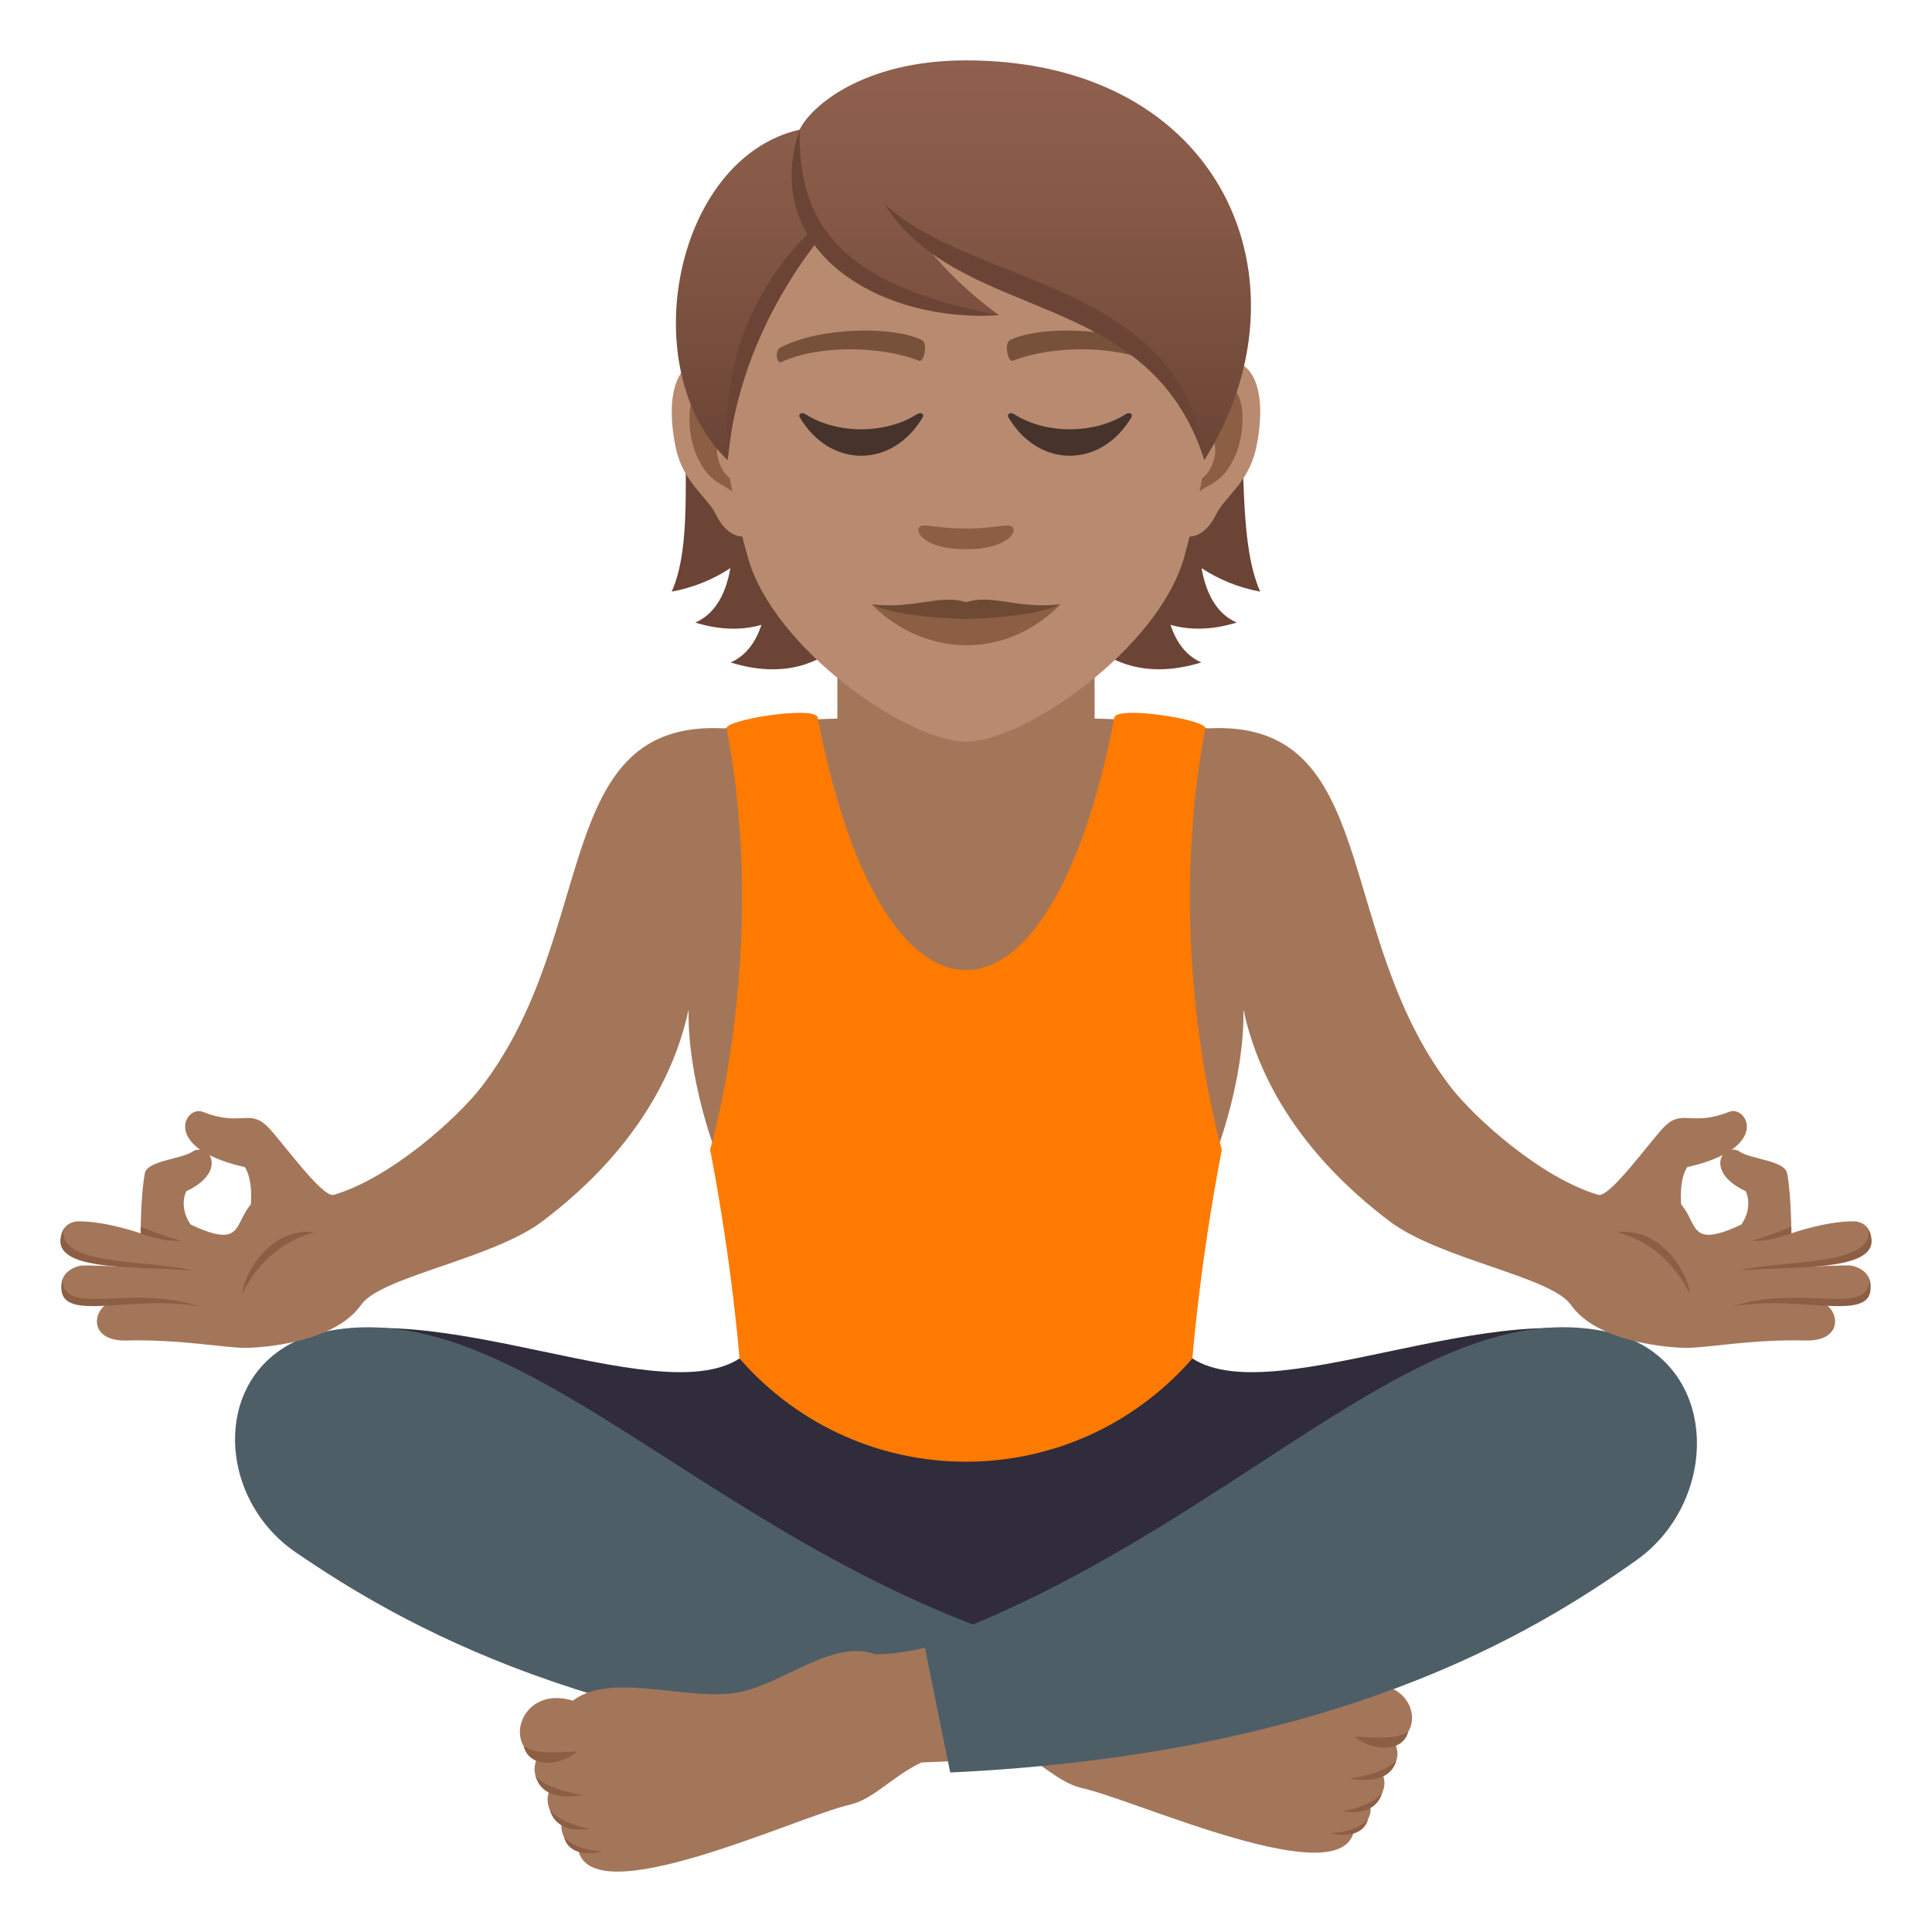 <?xml version="1.0" encoding="utf-8"?>
<!-- Generator: Adobe Illustrator 15.0.0, SVG Export Plug-In . SVG Version: 6.00 Build 0)  -->
<!DOCTYPE svg PUBLIC "-//W3C//DTD SVG 1.1//EN" "http://www.w3.org/Graphics/SVG/1.1/DTD/svg11.dtd">
<svg version="1.1" id="Layer_1" xmlns:x="http://ns.adobe.com/Extensibility/1.0/" xmlns:i="http://ns.adobe.com/AdobeIllustrator/10.0/" xmlns:graph="http://ns.adobe.com/Graphs/1.0/"
	 xmlns="http://www.w3.org/2000/svg" xmlns:xlink="http://www.w3.org/1999/xlink" xmlns:a="http://ns.adobe.com/AdobeSVGViewerExtensions/3.0/"
	 x="0px" y="0px" width="64px" height="64px" viewBox="0 0 64 64" enable-background="new 0 0 64 64" xml:space="preserve">
<path fill="#302C3B" d="M38.844,44.301H25.156c-1.764,3.146-9.684-1.264-14.406-0.111c0,0,17.038,12.523,21.499,12.553
	c4.462-0.029,21-12.553,21-12.553C48.525,43.037,40.607,47.447,38.844,44.301z"/>
<path fill="#A3765A" d="M32.594,54.008c0.806,0.25,1.605,0.41,2.4,0.418c1.393-0.494,2.992,0.895,4.471,1.201
	c1.666,0.344,4.248-0.678,5.559,0.277c1.691-0.496,2.318,1.402,1.166,1.814c0.299,0.555-0.125,0.998-0.387,1.068
	c0.209,0.479-0.197,0.982-0.426,0.99c0.117,0.361-0.172,0.76-0.52,0.834c-0.332,2.182-7.199-0.973-9.018-1.379
	c-0.793-0.18-1.381-0.893-2.363-1.346l-1.443-0.061C32.292,56.568,32.44,55.256,32.594,54.008z"/>
<path fill="#8C5F44" d="M44.883,57.531c0.449,0.424,1.561,0.602,1.77-0.17C46.291,57.574,46.045,57.584,44.883,57.531z"/>
<path fill="#8C5F44" d="M44.709,58.918c0,0,1.316,0.309,1.551-0.613C45.9,58.768,44.709,58.918,44.709,58.918z"/>
<path fill="#8C5F44" d="M44.48,59.998c0,0,1.053,0.242,1.307-0.607C45.428,59.85,44.48,59.998,44.48,59.998z"/>
<path fill="#8C5F44" d="M44.053,60.727c0,0,1.061,0.295,1.271-0.477C44.965,60.709,44.053,60.727,44.053,60.727z"/>
<path fill="#4E5E67" d="M10.767,44.111c6.32-1.305,12.377,6.596,22.543,10.098c-0.517,2.5-0.791,3.994-0.791,3.994
	c-12.786-0.576-19.325-4.461-22.724-6.781C6.943,49.471,7.007,44.889,10.767,44.111z"/>
<path fill="#A3765A" d="M31.405,54.369c-0.807,0.26-1.607,0.424-2.4,0.434c-1.395-0.512-2.993,0.926-4.472,1.244
	c-1.666,0.357-4.246-0.703-5.557,0.289c-1.693-0.516-2.32,1.451-1.166,1.879c-0.299,0.574,0.123,1.033,0.387,1.107
	c-0.209,0.494,0.195,1.016,0.424,1.025c-0.115,0.375,0.174,0.785,0.52,0.863c0.332,2.26,7.2-1.008,9.019-1.43
	c0.795-0.186,1.383-0.926,2.361-1.395l1.447-0.063C31.708,57.021,31.559,55.662,31.405,54.369z"/>
<path fill="#8C5F44" d="M19.115,58.02c-0.449,0.439-1.559,0.623-1.77-0.178C17.708,58.064,17.955,58.074,19.115,58.02z"/>
<path fill="#8C5F44" d="M19.291,59.457c0,0-1.316,0.318-1.551-0.637C18.099,59.301,19.291,59.457,19.291,59.457z"/>
<path fill="#8C5F44" d="M19.517,60.574c0,0-1.053,0.25-1.307-0.629C18.572,60.424,19.517,60.574,19.517,60.574z"/>
<path fill="#8C5F44" d="M19.945,61.33c0,0-1.061,0.305-1.27-0.494C19.035,61.313,19.945,61.33,19.945,61.33z"/>
<path fill="#4E5E67" d="M53.232,44.117c-6.32-1.352-12.453,6.697-22.621,10.324c0.518,2.592,0.867,4.275,0.867,4.275
	c12.785-0.598,19.326-4.621,22.724-7.027C57.057,49.668,56.992,44.922,53.232,44.117z"/>
<path fill="#A3765A" d="M61.332,41.926c-0.127-0.027-1.324,0.031-1.324,0.031s1.131-0.313,1.438-0.41
	c0.83-0.262,0.572-1.09-0.053-1.09c-0.93,0-2.055,0.4-2.055,0.4s0.008-1.203-0.135-1.986c-0.074-0.428-1.203-0.469-1.574-0.721
	c-0.088-0.061-0.176-0.072-0.26-0.066c0.93-0.658,0.355-1.43-0.094-1.252c-1.227,0.488-1.521-0.088-2.107,0.457
	c-0.41,0.383-1.834,2.402-2.221,2.291c-1.871-0.543-4.102-2.541-4.906-3.59c-3.91-5.106-2.273-12.18-8.039-11.862
	c-0.758-0.168-1.941-0.279-4.139-0.338C35.6,23.25,35.475,22.617,35.422,22h-6.843c-0.053,0.617-0.18,1.25-0.441,1.791
	c-2.198,0.059-3.382,0.17-4.14,0.338c-5.766-0.318-4.129,6.756-8.039,11.862c-0.805,1.049-3.035,3.047-4.906,3.59
	c-0.387,0.111-1.811-1.908-2.221-2.291c-0.586-0.545-0.881,0.031-2.107-0.457c-0.449-0.178-1.023,0.594-0.094,1.252
	c-0.084-0.006-0.172,0.006-0.26,0.066c-0.371,0.252-1.5,0.293-1.574,0.721c-0.143,0.783-0.135,1.986-0.135,1.986
	s-1.125-0.4-2.055-0.4c-0.625,0-0.883,0.828-0.053,1.09c0.307,0.098,1.438,0.41,1.438,0.41s-1.197-0.059-1.324-0.031
	c-0.838,0.176-0.867,1.111,0.061,1.26c0.215,0.035,0.766-0.045,0.898-0.037c-0.582,0.258-0.688,1.289,0.57,1.256
	c1.701-0.047,3.266,0.244,3.92,0.244c0.496,0,2.951-0.146,3.848-1.428c0.654-0.938,4.348-1.508,6.018-2.775
	c1.215-0.926,4.023-3.256,4.828-7.002c-0.043,2.238,0.857,4.605,0.857,4.605h16.665c0,0,0.9-2.367,0.857-4.605
	c0.805,3.746,3.613,6.076,4.828,7.002c1.67,1.268,5.361,1.838,6.018,2.775c0.896,1.281,3.352,1.428,3.848,1.428
	c0.654,0,2.219-0.291,3.92-0.244c1.258,0.033,1.152-0.998,0.57-1.256c0.133-0.008,0.684,0.072,0.898,0.037
	C62.199,43.037,62.17,42.102,61.332,41.926z M8.308,39.9c-0.564,0.652-0.256,1.479-1.99,0.666c-0.229-0.314-0.311-0.762-0.146-1.105
	c0.857-0.402,0.943-0.922,0.766-1.197c0.291,0.148,0.672,0.287,1.172,0.398C8.392,39.088,8.308,39.9,8.308,39.9z M57.682,40.566
	c-1.734,0.813-1.426-0.014-1.99-0.666c0,0-0.084-0.813,0.199-1.238c0.5-0.111,0.881-0.25,1.172-0.398
	c-0.178,0.275-0.092,0.795,0.766,1.197C57.992,39.805,57.91,40.252,57.682,40.566z"/>
<path fill="#8C5F44" d="M8.015,42.879c0.045-0.646,0.924-2.246,2.406-2.059C9.037,41.207,8.361,42.172,8.015,42.879z"/>
<path fill="#8C5F44" d="M6.396,42.088c-1.979-0.16-4.992,0.074-4.293-1.361C1.951,41.949,4.828,41.715,6.396,42.088z"/>
<path fill="#8C5F44" d="M4.664,40.637l-0.006,0.221C5.525,41.172,5.97,41.1,5.97,41.1S5.474,40.969,4.664,40.637z"/>
<path fill="#8C5F44" d="M6.609,43.279c-2.396-0.434-4.9,0.689-4.541-0.893C2.119,43.654,4.304,42.512,6.609,43.279z"/>
<path fill="#8C5F44" d="M55.984,42.879c-0.045-0.646-0.924-2.246-2.406-2.059C54.963,41.207,55.639,42.172,55.984,42.879z"/>
<path fill="#8C5F44" d="M57.604,42.088c1.979-0.16,4.992,0.074,4.293-1.361C62.049,41.949,59.172,41.715,57.604,42.088z"/>
<path fill="#8C5F44" d="M59.336,40.637l0.006,0.221c-0.867,0.314-1.313,0.242-1.313,0.242S58.525,40.969,59.336,40.637z"/>
<path fill="#8C5F44" d="M57.391,43.279c2.396-0.434,4.9,0.689,4.541-0.893C61.881,43.654,59.695,42.512,57.391,43.279z"/>
<path fill="#FF7A00" d="M40.475,38.084c0,0-1.959-6.557-0.547-13.956c0.055-0.287-2.936-0.762-3.014-0.359
	c-2.143,11.159-7.687,11.157-9.828,0c-0.078-0.402-3.069,0.072-3.015,0.359c1.412,7.399-0.547,13.956-0.547,13.956
	c0.732,3.775,0.973,6.918,0.973,6.918c3.985,4.561,11.02,4.557,15.002,0C39.5,45.002,39.742,41.859,40.475,38.084z"/>
<path fill="#A3765A" d="M27.739,24.544c0,0,1.367,1.453,4.262,1.453c2.892,0,4.259-1.453,4.259-1.453v-4.121h-8.521V24.544z"/>
<path fill="#6B4435" d="M39.803,18.82c0.557,0.365,1.197,0.639,1.943,0.779c-1.326-3.021,0.674-9.357-3.428-14.012
	c-5.781,0.174-6.582,18.84,1.479,16.357c-0.512-0.223-0.834-0.676-1.023-1.246c0.621,0.178,1.348,0.184,2.193-0.076
	C40.295,20.332,39.951,19.648,39.803,18.82z"/>
<path fill="#6B4435" d="M25.289,5.587c-4.102,4.654-1.709,10.99-3.037,14.012c0.748-0.141,1.389-0.414,1.943-0.779
	c-0.146,0.828-0.49,1.512-1.164,1.803c0.846,0.26,1.572,0.254,2.193,0.076c-0.189,0.57-0.51,1.023-1.023,1.246
	C32.26,24.427,31.073,5.761,25.289,5.587z"/>
<path id="Path_1668_" fill="#B88A6F" d="M40.436,11.947c-1.307,0.16-2.25,4.523-1.43,5.676c0.117,0.16,0.789,0.416,1.289-0.6
	c0.275-0.563,1.072-1.031,1.318-2.193C41.932,13.341,41.734,11.791,40.436,11.947z"/>
<path id="Path_1667_" fill="#B88A6F" d="M23.564,11.947c1.307,0.16,2.25,4.523,1.428,5.676c-0.115,0.16-0.789,0.416-1.287-0.6
	c-0.275-0.563-1.074-1.031-1.32-2.193C22.068,13.341,22.265,11.791,23.564,11.947z"/>
<path id="Path_1666_" fill="#8C5F44" d="M40.398,12.785c-0.34,0.107-0.711,0.625-0.914,1.486c1.191-0.256,0.895,1.725-0.141,1.762
	c0.01,0.199,0.023,0.404,0.047,0.619c0.498-0.723,1.006-0.432,1.508-1.508C41.35,14.173,41.242,12.521,40.398,12.785z"/>
<path id="Path_1665_" fill="#8C5F44" d="M24.513,14.269c-0.201-0.859-0.572-1.379-0.912-1.484c-0.844-0.264-0.953,1.389-0.5,2.359
	c0.502,1.076,1.008,0.785,1.508,1.508c0.023-0.215,0.037-0.42,0.047-0.621C23.63,15.984,23.337,14.027,24.513,14.269z"/>
<path fill="#B88A6F" d="M32,3.556c-5.658,0-8.386,4.6-8.044,10.514c0.07,1.188,0.4,2.904,0.811,4.373
	c0.848,3.055,5.325,6.129,7.233,6.129c1.906,0,6.382-3.074,7.232-6.129c0.408-1.469,0.74-3.186,0.811-4.373
	C40.383,8.156,37.658,3.556,32,3.556z"/>
<path id="Path_1664_" fill="#78513A" d="M38.146,11.513c-1.293-0.686-3.77-0.719-4.693-0.242c-0.197,0.092-0.066,0.74,0.1,0.68
	c1.285-0.508,3.359-0.52,4.563,0.043C38.275,12.066,38.342,11.607,38.146,11.513z"/>
<path id="Path_1663_" fill="#78513A" d="M25.853,11.513c1.294-0.686,3.769-0.719,4.692-0.242c0.197,0.092,0.066,0.74-0.1,0.68
	c-1.287-0.508-3.357-0.52-4.563,0.043C25.722,12.066,25.658,11.607,25.853,11.513z"/>
<path id="Path_1662_" fill="#8C5F44" d="M33.525,17.445c-0.16-0.111-0.539,0.063-1.525,0.063s-1.365-0.174-1.527-0.063
	c-0.193,0.137,0.115,0.75,1.527,0.75C33.412,18.195,33.721,17.582,33.525,17.445z"/>
<linearGradient id="SVGID_1_" gradientUnits="userSpaceOnUse" x1="31.916" y1="15.244" x2="31.916" y2="2">
	<stop  offset="0" style="stop-color:#6B4435"/>
	<stop  offset="0.059" style="stop-color:#6E4637"/>
	<stop  offset="0.641" style="stop-color:#865947"/>
	<stop  offset="1" style="stop-color:#8F604D"/>
	<a:midPointStop  offset="0" style="stop-color:#6B4435"/>
	<a:midPointStop  offset="0.4" style="stop-color:#6B4435"/>
	<a:midPointStop  offset="1" style="stop-color:#8F604D"/>
</linearGradient>
<path fill="url(#SVGID_1_)" d="M32,2c-3.443,0-5.162,1.557-5.512,2.295c-4.163,0.949-5.501,7.959-2.386,10.949
	c0.387-3.186,0.76-5.232,2.882-7.389c1.238,1.654,3.809,2.586,6.111,2.586c-1.089-0.791-1.833-1.564-2.417-2.287
	c3.845,1.762,8.15,2.889,9.218,7.09C43.596,9.367,40.523,2,32,2z"/>
<path fill="#45332C" d="M30.366,13.726c-1.033,0.66-2.639,0.66-3.674,0c-0.158-0.1-0.252,0.008-0.201,0.094
	c1.004,1.703,3.072,1.703,4.076,0C30.618,13.734,30.524,13.626,30.366,13.726z"/>
<path fill="#45332C" d="M37.279,13.726c-1.035,0.66-2.641,0.66-3.674,0c-0.158-0.1-0.252,0.008-0.203,0.094
	c1.004,1.703,3.074,1.703,4.078,0C37.531,13.734,37.436,13.626,37.279,13.726z"/>
<path fill="#8C5F44" d="M35.121,20.025c-1.828,1.863-4.513,1.734-6.242,0C31.073,20.191,32.926,20.191,35.121,20.025z"/>
<path fill="#6E4A35" d="M32,19.949c-0.869-0.279-1.66,0.227-3.121,0.076c0.723,0.334,2.014,0.447,3.121,0.48
	c1.107-0.033,2.396-0.146,3.121-0.48C33.662,20.173,32.87,19.667,32,19.949z"/>
<path fill="#6B4435" d="M26.489,4.292c-0.053,2.936,1.133,5.131,6.607,6.148C29.172,10.705,25.144,8.333,26.489,4.292z"/>
<path fill="#6B4435" d="M26.833,7.667c-1.429,1.408-3.034,3.85-2.729,7.576c0.285-3.08,1.699-5.617,2.981-7.26
	C26.995,7.884,26.911,7.779,26.833,7.667z"/>
<path fill="#6B4435" d="M29.284,6.738c2.871,2.74,9.923,2.561,10.613,8.506C38.057,9.462,31.819,10.759,29.284,6.738z"/>
</svg>
